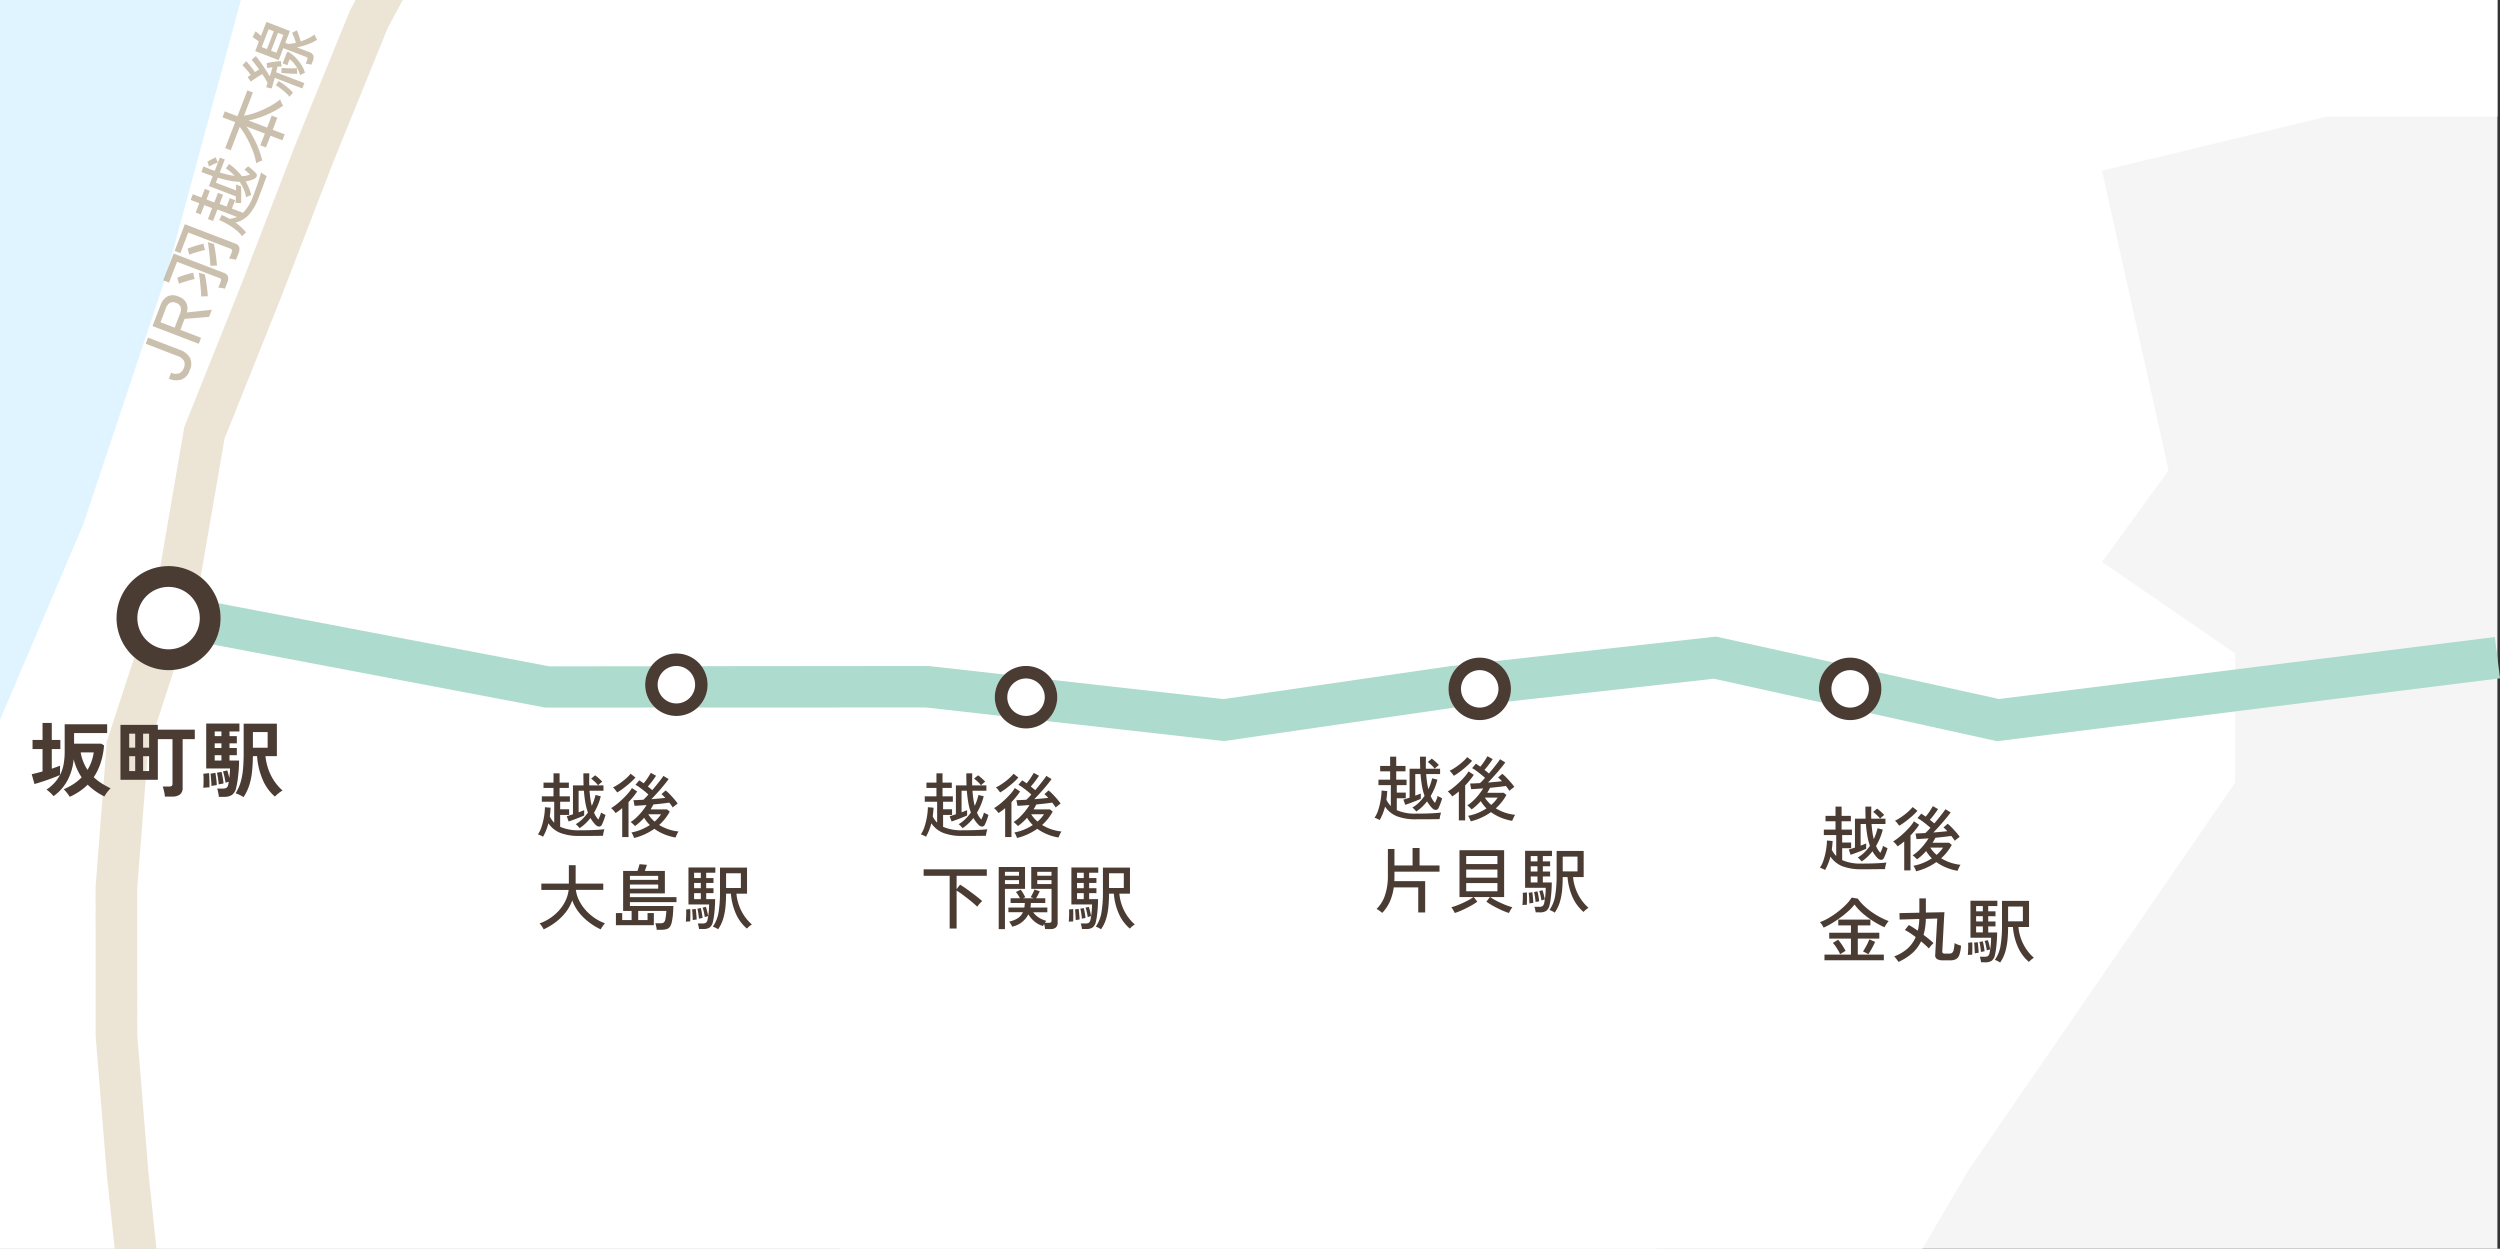 <svg xmlns="http://www.w3.org/2000/svg" xmlns:xlink="http://www.w3.org/1999/xlink" width="600.62" height="300" viewBox="0 0 600.62 300">
  <rect x="0" y="0" width="600.62" height="300" fill="#333333" stroke="none"/>
  <defs>
    <clipPath id="clip-path">
      <rect id="長方形_183" data-name="長方形 183" width="600" height="300" transform="translate(423 2064)" fill="#fff" stroke="#707070" stroke-width="1"/>
    </clipPath>
  </defs>
  <g id="グループ_1030" data-name="グループ 1030" transform="translate(-423 -2015)">
    <rect id="長方形_182" data-name="長方形 182" width="398" height="300" transform="translate(423 2015)" fill="#dff4ff"/>
    <path id="パス_31621" data-name="パス 31621" d="M0,0H398V300H0Z" transform="translate(625 2015)" fill="#f5f5f5"/>
    <g id="マスクグループ_59" data-name="マスクグループ 59" transform="translate(0 -49)" clip-path="url(#clip-path)">
      <path id="パス_30765" data-name="パス 30765" d="M11231,2237l69-162,20-60,26-96,62-107,66-88,124,18,113-7,67,77,61,21h80l56,11,68,75-31,32-93,26h-80l-54,13,16,72-16,22,32,22v31l-64,93-61,104,35,32h-481Z" transform="translate(-10857 115)" fill="#fff"/>
      <path id="パス_31724" data-name="パス 31724" d="M11530.386,2323H11487v-10h41.28l37.615-16.576,35.646-32.709,21.77-21.4,18.894-23.013,20.684-24.746,11.787-28,7.312-29.107,1.741-34.9-3.755-35.457-2.654-32.957-.016-35.883,2.7-34.956,11.889-36.428,6.71-39.075,13.783-34.46,12.812-33.163,13.246-32.545,16.081-29.928,14.63-30.018,18.227-30.379,85.135-48.8,4.973,8.676-82.875,47.506-16.679,27.764-14.514,29.814-15.944,29.622-12.984,31.977L11721.7,1857l-13.416,33.54-6.7,38.74-11.691,35.987-2.6,33.38.015,35.094,2.626,32.439,3.765,36.12-1.867,36.641-7.7,30.785-12.607,30.092-21.621,25.866-19.225,23.373-22.25,21.906-36.987,33.944Z" transform="translate(-11231.334 278.833)" fill="#dbcaad" opacity="0.5"/>
    </g>
    <path id="パス_31910" data-name="パス 31910" d="M9.76,1.44Q9.62,1.2,9.35.83T8.79.12a3.9,3.9,0,0,0-.49-.5,15.433,15.433,0,0,0,2.35-1.25,11.593,11.593,0,0,0,1.97-1.61,13.252,13.252,0,0,1-1.13-2.03A13.293,13.293,0,0,1,10.7-7.6,13.411,13.411,0,0,1,9.21-2.51,11.107,11.107,0,0,1,5.86,1.28,5.331,5.331,0,0,0,5.37.73Q5.06.42,4.74.14a3.261,3.261,0,0,0-.58-.42A11,11,0,0,0,6.1-1.94,8.886,8.886,0,0,0,7.42-3.82q-.54.26-1.32.56t-1.65.61q-.87.31-1.7.57t-1.47.44L.62-4q.46-.1,1.15-.27t1.45-.39v-5.38H.82v-2.2h2.4v-4.08H5.44v4.08H7.5v2.2H5.44v4.72q.58-.2,1.09-.39l.89-.33v2.22a9.121,9.121,0,0,0,.87-2.6,17.316,17.316,0,0,0,.25-3.04V-16h10.2v2.12H10.8v2.54h6.48l.72.42a18.138,18.138,0,0,1-.84,4.26,13.964,13.964,0,0,1-1.64,3.38,11.93,11.93,0,0,0,1.92,1.49A23.942,23.942,0,0,0,19.58-.6a4.59,4.59,0,0,0-.55.57q-.31.37-.57.75a5.628,5.628,0,0,0-.38.62A15.1,15.1,0,0,1,15.95.09a15.235,15.235,0,0,1-1.89-1.57A12.951,12.951,0,0,1,12.08.14,17.673,17.673,0,0,1,9.76,1.44Zm4.26-6.48a10.336,10.336,0,0,0,.94-1.95,11.7,11.7,0,0,0,.56-2.25H12.38a10.927,10.927,0,0,0,.65,2.3A11.583,11.583,0,0,0,14.02-5.04Zm18.6,6.42a6.12,6.12,0,0,0-.11-.8q-.09-.46-.2-.91a4.043,4.043,0,0,0-.23-.71h1.56a1.042,1.042,0,0,0,.61-.14.636.636,0,0,0,.19-.54v-10.7H30.92v9.76H21.94v-13.2h8.98v1.16H39.8v2.28H36.88V-.76A1.96,1.96,0,0,1,36.24.87a3.08,3.08,0,0,1-1.94.51ZM24.04-4.76h1.44V-8.32H24.04Zm3.34,0h1.44V-8.32H27.38Zm-3.34-5.62h1.44v-3.36H24.04Zm3.34,0h1.44v-3.36H27.38ZM51.5,1.52a5.623,5.623,0,0,0-.93-.54,8.92,8.92,0,0,0-.97-.4,10.573,10.573,0,0,0,1.18-2.57,15.926,15.926,0,0,0,.59-3.11q.17-1.74.17-4v-7.04h7.98v7.8H56.78a13.331,13.331,0,0,0,1.35,4.69A11.974,11.974,0,0,0,60.88-.08a5.977,5.977,0,0,0-.97.67,9.343,9.343,0,0,0-.87.79,11.2,11.2,0,0,1-2.92-4.04,17.415,17.415,0,0,1-1.36-5.68h-1q-.02,1.94-.2,3.67A16.812,16.812,0,0,1,52.9-1.4,11.311,11.311,0,0,1,51.5,1.52Zm-5.92-.08q-.02-.26-.09-.65T45.34.03a2.508,2.508,0,0,0-.18-.57h1.28a2.11,2.11,0,0,0,.92-.16,1.189,1.189,0,0,0,.48-.84q.06-.24.12-.64-.2.06-.44.12a2.974,2.974,0,0,0-.34.1q-.08-.58-.25-1.37a9.877,9.877,0,0,0-.37-1.33l1.04-.26q.1.32.24.83t.26,1.01q.06-.58.11-1.18t.05-1.12H42.54v-10.8h7.98v1.92H48.14v1.12H49.9v1.72H48.14v1.12H49.9v1.74H48.14v1.28h2.3q0,1.18-.1,2.4t-.25,2.29a16.081,16.081,0,0,1-.35,1.83A2.814,2.814,0,0,1,48.73.98a3.373,3.373,0,0,1-1.89.46Zm8.18-11.8H57.3v-3.76H53.76ZM41.84-.72q.04-.44.06-1.06t.01-1.25a9.166,9.166,0,0,0-.07-1.07l1.38-.16q.04.4.07,1.03t.04,1.27q.01.64-.01,1.12-.32,0-.73.03A7.473,7.473,0,0,0,41.84-.72Zm1.96-.46q0-.36-.04-.94t-.09-1.15q-.05-.57-.09-.87l1.18-.18q.06.38.13.92t.13,1.09a8.8,8.8,0,0,1,.06.93q-.2.02-.62.09Zm1.74-.36q-.02-.4-.09-.93t-.16-1.05a6.8,6.8,0,0,0-.19-.84l1.12-.2q.1.36.2.88t.18,1.03q.08.51.1.87l-.34.07q-.24.05-.48.09A1.834,1.834,0,0,0,45.54-1.54Zm-.96-5.74H46.2V-8.56H44.58Zm0-3.02H46.2v-1.12H44.58Zm0-2.84H46.2v-1.12H44.58Z" transform="translate(430 2205)" fill="#4a3b33"/>
    <path id="パス_31909" data-name="パス 31909" d="M1.462,1.02A4.036,4.036,0,0,0,.884.714,4.9,4.9,0,0,0,.238.459a7.079,7.079,0,0,0,.876-1.845A16.437,16.437,0,0,0,1.692-3.74a15.254,15.254,0,0,0,.229-2.329l1.36.119a20.74,20.74,0,0,1-.2,2.091A5.761,5.761,0,0,0,4.148-2.346V-7.378H1.173V-8.687H3.978v-2.006h-2.4v-1.292h2.4v-2.227H5.44v2.227H7.667v1.292H5.44v2.006H7.922v1.309H5.576v1.8H7.735v1.36H5.576V-1.36a10.809,10.809,0,0,0,4.658.833q2.04,0,3.51-.068t2.473-.187a3.775,3.775,0,0,0-.136.434Q16-.034,15.938.289T15.861.8q-.425,0-1.1.009L13.294.825q-.782.009-1.581.009H10.234A12.427,12.427,0,0,1,5.627.111,6.234,6.234,0,0,1,2.754-2.21,12.5,12.5,0,0,1,1.462,1.02Zm8.789-2.057A1.742,1.742,0,0,0,10-1.343q-.179-.187-.365-.374a1.949,1.949,0,0,0-.323-.272,7.683,7.683,0,0,0,1.606-1.224,11.457,11.457,0,0,0,1.334-1.581,13.37,13.37,0,0,1-.595-2.227,28.99,28.99,0,0,1-.374-3.009H10.013v5.185q.391-.136.731-.272l.6-.238V-4.08q-.459.2-1.114.467t-1.335.519q-.68.255-1.275.459L7.157-3.893q.238-.068.637-.2t.858-.28v-6.936H11.2q-.017-.663-.034-1.394t0-1.513H12.58q-.017.782-.025,1.513t.009,1.394H15.98v1.275H12.631q.085,1.071.212,1.981a13.379,13.379,0,0,0,.332,1.658,13.514,13.514,0,0,0,.9-2.618l1.258.323a13.665,13.665,0,0,1-.646,1.981,15.181,15.181,0,0,1-.969,1.946,5.719,5.719,0,0,0,1.037,1.666q.187-.391.374-.85a4.26,4.26,0,0,0,.255-.833,5.978,5.978,0,0,0,.553.3l.536.264q-.153.561-.374,1.164t-.459,1.1a.788.788,0,0,1-.68.535,1.242,1.242,0,0,1-.867-.416,6.967,6.967,0,0,1-.646-.748,9.552,9.552,0,0,1-.595-.9,11.136,11.136,0,0,1-1.2,1.334A10.169,10.169,0,0,1,10.251-1.037Zm4.437-10.3a7.217,7.217,0,0,0-.765-.825,10.452,10.452,0,0,0-.9-.773l.952-.8a8.737,8.737,0,0,1,.875.714q.485.442.842.816a2.822,2.822,0,0,0-.289.221q-.2.17-.408.357T14.688-11.339ZM23.341,1.326a5.564,5.564,0,0,0-.272-.671A3.945,3.945,0,0,0,22.695,0a11.537,11.537,0,0,0,2.338-.688,12.9,12.9,0,0,0,2.1-1.1,7.75,7.75,0,0,1-1.377-1.751,14.346,14.346,0,0,1-1.088,1.1,11.162,11.162,0,0,1-1.122.9,4.473,4.473,0,0,0-.493-.518,5.937,5.937,0,0,0-.544-.451,8.769,8.769,0,0,0,1.42-1.114,14.631,14.631,0,0,0,1.326-1.445,14.879,14.879,0,0,0,1.079-1.522q-.935.068-1.708.119t-1.181.068l-.255-1.36q.442,0,1.063-.034t1.318-.068a14.967,14.967,0,0,0,1.207-1.258q-.425-.391-.986-.841t-1.122-.859a7.321,7.321,0,0,0-1-.629l.9-1.071q.238.136.51.323t.561.391q.306-.357.629-.807t.612-.91q.289-.459.476-.8l1.258.7q-.374.578-.926,1.309t-1.046,1.275q.289.221.569.451t.5.417q.527-.612,1.037-1.25t.944-1.2q.433-.561.688-.969l1.258.765q-.323.459-.808,1.063t-1.054,1.266q-.57.663-1.165,1.309T27.489-7.99q.918-.085,1.794-.161t1.556-.161q-.238-.272-.476-.5t-.442-.4l1-.884a9.552,9.552,0,0,1,1.012.935Q32.487-8.585,33-7.99a11.306,11.306,0,0,1,.816,1.054,3.882,3.882,0,0,0-.366.255q-.247.187-.476.374A2.725,2.725,0,0,0,32.64-6q-.17-.255-.382-.552t-.467-.621q-.646.1-1.674.221t-2.133.221q-.153.289-.323.595t-.357.6h3.961l.646.527A12.177,12.177,0,0,1,29.359-1.8a11.272,11.272,0,0,0,2.176,1.02,10.984,10.984,0,0,0,2.482.544,4.521,4.521,0,0,0-.4.714q-.2.425-.314.731A12.357,12.357,0,0,1,30.625.451,11.515,11.515,0,0,1,28.2-.884,14.27,14.27,0,0,1,23.341,1.326Zm-2.856-.221V-5.848a15.24,15.24,0,0,1-1.6,1.19,2.284,2.284,0,0,0-.272-.383q-.2-.246-.425-.476a2.443,2.443,0,0,0-.374-.331A11.02,11.02,0,0,0,19.1-6.741Q19.822-7.31,20.545-8t1.326-1.386a8.357,8.357,0,0,0,.943-1.292l1.258.833a15.688,15.688,0,0,1-.952,1.292Q22.593-7.905,22-7.293v8.4ZM19.278-9.622q-.221-.306-.484-.646a2.874,2.874,0,0,0-.536-.544,12.335,12.335,0,0,0,1.539-.91A15.769,15.769,0,0,0,21.318-12.9a10.724,10.724,0,0,0,1.19-1.207l1.156.9A13.706,13.706,0,0,1,22.347-11.9q-.791.7-1.607,1.309A12.9,12.9,0,0,1,19.278-9.622Zm8.993,7a8.459,8.459,0,0,0,1.547-1.751H26.741A7.548,7.548,0,0,0,28.271-2.618ZM1.615,23.275a4.5,4.5,0,0,0-.264-.476q-.178-.289-.382-.561a2.676,2.676,0,0,0-.34-.391,11.1,11.1,0,0,0,2.627-1.326,11.148,11.148,0,0,0,2.142-1.9,9.785,9.785,0,0,0,1.5-2.3,8.323,8.323,0,0,0,.722-2.524H1.054V12.276H7.667V7.856H9.3v4.42h6.63v1.513H9.35a7.811,7.811,0,0,0,.748,2.482,10.388,10.388,0,0,0,1.53,2.3,11.88,11.88,0,0,0,2.134,1.913,10.794,10.794,0,0,0,2.575,1.334q-.136.153-.348.434t-.4.561a3.507,3.507,0,0,0-.272.467,15.767,15.767,0,0,1-2.83-1.726,13.283,13.283,0,0,1-2.4-2.354,10.207,10.207,0,0,1-1.607-2.89,9.979,9.979,0,0,1-1.615,2.924,13.147,13.147,0,0,1-2.414,2.346A15.559,15.559,0,0,1,1.615,23.275Zm27.166.1q-.034-.323-.136-.816a3.569,3.569,0,0,0-.221-.748H29.6a1.442,1.442,0,0,0,.9-.2,1.556,1.556,0,0,0,.357-.808q.085-.425.153-1.028t.085-.927H24.327v2.193h2.244V19.365h1.513v2.907H18.972V19.365h1.513v1.683h2.261V18.855h-2.04V9.233h3.451q.136-.391.28-.858t.213-.756l1.768.153q-.1.323-.238.731t-.255.731h4.811v5.406h-8.4v.9H33.524v1.19H22.338v.935H32.776q-.017.833-.093,1.853a13.9,13.9,0,0,1-.264,1.887,3.27,3.27,0,0,1-.45,1.215,1.5,1.5,0,0,1-.808.595,4.424,4.424,0,0,1-1.309.162ZM22.338,13.5h6.783v-.986H22.338Zm0-2.108h6.783v-.969H22.338ZM43.52,23.258a3.737,3.737,0,0,0-.62-.365,6.6,6.6,0,0,0-.638-.281,8.255,8.255,0,0,0,1.385-3.528,29.689,29.689,0,0,0,.332-4.7V8.434h6.494v6.273h-2.55a11.526,11.526,0,0,0,1.224,4.2,10.765,10.765,0,0,0,2.5,3.2,2.2,2.2,0,0,0-.4.255q-.247.187-.467.391a4.735,4.735,0,0,0-.34.34,9.981,9.981,0,0,1-2.618-3.519A14.593,14.593,0,0,1,46.6,14.707H45.441q0,1.615-.145,3.137a14.914,14.914,0,0,1-.552,2.882A8.875,8.875,0,0,1,43.52,23.258Zm-4.573-.068q-.034-.272-.127-.689a4.825,4.825,0,0,0-.179-.637h1.105a1.576,1.576,0,0,0,.858-.179,1.308,1.308,0,0,0,.4-.824q.085-.374.17-.969t.136-1.284q.051-.688.051-1.317H36.4V8.4h6.46V9.675H40.664V10.95h1.751v1.173H40.664v1.258h1.751v1.19H40.664v1.445h2.142q0,.986-.068,1.981t-.178,1.861a13.809,13.809,0,0,1-.264,1.5,2.38,2.38,0,0,1-.791,1.462,2.671,2.671,0,0,1-1.539.374Zm6.494-9.843h3.553V9.794H45.441Zm-9.673,8.092q.034-.357.059-.918t.034-1.122a8.218,8.218,0,0,0-.026-.9l.986-.1q.034.34.034.91t-.008,1.139q-.008.57-.026.944a4,4,0,0,0-.527,0A4.342,4.342,0,0,0,35.768,21.439Zm1.666-.391q0-.323-.026-.825t-.06-.986a7,7,0,0,0-.085-.757l.884-.119q.051.323.093.808t.085.96q.042.476.042.782-.119.017-.459.059A4.636,4.636,0,0,0,37.434,21.048Zm.323-5.032h1.615V14.571H37.757Zm1.156,4.692q-.017-.34-.076-.791t-.136-.892a5.783,5.783,0,0,0-.161-.714l.833-.153q.085.306.17.757t.153.892q.068.442.085.731-.068.017-.255.051l-.366.068Q38.981,20.691,38.913,20.708ZM37.757,10.95h1.615V9.675H37.757Zm0,2.431h1.615V12.123H37.757Zm2.567,6.936q-.068-.493-.213-1.156a7.711,7.711,0,0,0-.314-1.1l.782-.187a6.036,6.036,0,0,1,.212.672q.11.416.2.833t.145.705q-.051.017-.229.068l-.348.1Q40.392,20.3,40.324,20.317Z" transform="translate(552 2215)" fill="#4a3b33"/>
    <path id="パス_31908" data-name="パス 31908" d="M1.462,1.02A4.036,4.036,0,0,0,.884.714,4.9,4.9,0,0,0,.238.459a7.079,7.079,0,0,0,.876-1.845A16.437,16.437,0,0,0,1.692-3.74a15.254,15.254,0,0,0,.229-2.329l1.36.119a20.74,20.74,0,0,1-.2,2.091A5.761,5.761,0,0,0,4.148-2.346V-7.378H1.173V-8.687H3.978v-2.006h-2.4v-1.292h2.4v-2.227H5.44v2.227H7.667v1.292H5.44v2.006H7.922v1.309H5.576v1.8H7.735v1.36H5.576V-1.36a10.809,10.809,0,0,0,4.658.833q2.04,0,3.51-.068t2.473-.187a3.775,3.775,0,0,0-.136.434Q16-.034,15.938.289T15.861.8q-.425,0-1.1.009L13.294.825q-.782.009-1.581.009H10.234A12.427,12.427,0,0,1,5.627.111,6.234,6.234,0,0,1,2.754-2.21,12.5,12.5,0,0,1,1.462,1.02Zm8.789-2.057A1.742,1.742,0,0,0,10-1.343q-.179-.187-.365-.374a1.949,1.949,0,0,0-.323-.272,7.683,7.683,0,0,0,1.606-1.224,11.457,11.457,0,0,0,1.334-1.581,13.37,13.37,0,0,1-.595-2.227,28.99,28.99,0,0,1-.374-3.009H10.013v5.185q.391-.136.731-.272l.6-.238V-4.08q-.459.2-1.114.467t-1.335.519q-.68.255-1.275.459L7.157-3.893q.238-.068.637-.2t.858-.28v-6.936H11.2q-.017-.663-.034-1.394t0-1.513H12.58q-.017.782-.025,1.513t.009,1.394H15.98v1.275H12.631q.085,1.071.212,1.981a13.379,13.379,0,0,0,.332,1.658,13.514,13.514,0,0,0,.9-2.618l1.258.323a13.665,13.665,0,0,1-.646,1.981,15.181,15.181,0,0,1-.969,1.946,5.719,5.719,0,0,0,1.037,1.666q.187-.391.374-.85a4.26,4.26,0,0,0,.255-.833,5.978,5.978,0,0,0,.553.3l.536.264q-.153.561-.374,1.164t-.459,1.1a.788.788,0,0,1-.68.535,1.242,1.242,0,0,1-.867-.416,6.967,6.967,0,0,1-.646-.748,9.552,9.552,0,0,1-.595-.9,11.136,11.136,0,0,1-1.2,1.334A10.169,10.169,0,0,1,10.251-1.037Zm4.437-10.3a7.217,7.217,0,0,0-.765-.825,10.452,10.452,0,0,0-.9-.773l.952-.8a8.737,8.737,0,0,1,.875.714q.485.442.842.816a2.822,2.822,0,0,0-.289.221q-.2.17-.408.357T14.688-11.339ZM23.341,1.326a5.564,5.564,0,0,0-.272-.671A3.945,3.945,0,0,0,22.695,0a11.537,11.537,0,0,0,2.338-.688,12.9,12.9,0,0,0,2.1-1.1,7.75,7.75,0,0,1-1.377-1.751,14.346,14.346,0,0,1-1.088,1.1,11.162,11.162,0,0,1-1.122.9,4.473,4.473,0,0,0-.493-.518,5.937,5.937,0,0,0-.544-.451,8.769,8.769,0,0,0,1.42-1.114,14.631,14.631,0,0,0,1.326-1.445,14.879,14.879,0,0,0,1.079-1.522q-.935.068-1.708.119t-1.181.068l-.255-1.36q.442,0,1.063-.034t1.318-.068a14.967,14.967,0,0,0,1.207-1.258q-.425-.391-.986-.841t-1.122-.859a7.321,7.321,0,0,0-1-.629l.9-1.071q.238.136.51.323t.561.391q.306-.357.629-.807t.612-.91q.289-.459.476-.8l1.258.7q-.374.578-.926,1.309t-1.046,1.275q.289.221.569.451t.5.417q.527-.612,1.037-1.25t.944-1.2q.433-.561.688-.969l1.258.765q-.323.459-.808,1.063t-1.054,1.266q-.57.663-1.165,1.309T27.489-7.99q.918-.085,1.794-.161t1.556-.161q-.238-.272-.476-.5t-.442-.4l1-.884a9.552,9.552,0,0,1,1.012.935Q32.487-8.585,33-7.99a11.306,11.306,0,0,1,.816,1.054,3.882,3.882,0,0,0-.366.255q-.247.187-.476.374A2.725,2.725,0,0,0,32.64-6q-.17-.255-.382-.552t-.467-.621q-.646.1-1.674.221t-2.133.221q-.153.289-.323.595t-.357.6h3.961l.646.527A12.177,12.177,0,0,1,29.359-1.8a11.272,11.272,0,0,0,2.176,1.02,10.984,10.984,0,0,0,2.482.544,4.521,4.521,0,0,0-.4.714q-.2.425-.314.731A12.357,12.357,0,0,1,30.625.451,11.515,11.515,0,0,1,28.2-.884,14.27,14.27,0,0,1,23.341,1.326Zm-2.856-.221V-5.848a15.24,15.24,0,0,1-1.6,1.19,2.284,2.284,0,0,0-.272-.383q-.2-.246-.425-.476a2.443,2.443,0,0,0-.374-.331A11.02,11.02,0,0,0,19.1-6.741Q19.822-7.31,20.545-8t1.326-1.386a8.357,8.357,0,0,0,.943-1.292l1.258.833a15.688,15.688,0,0,1-.952,1.292Q22.593-7.905,22-7.293v8.4ZM19.278-9.622q-.221-.306-.484-.646a2.874,2.874,0,0,0-.536-.544,12.335,12.335,0,0,0,1.539-.91A15.769,15.769,0,0,0,21.318-12.9a10.724,10.724,0,0,0,1.19-1.207l1.156.9A13.706,13.706,0,0,1,22.347-11.9q-.791.7-1.607,1.309A12.9,12.9,0,0,1,19.278-9.622Zm8.993,7a8.459,8.459,0,0,0,1.547-1.751H26.741A7.548,7.548,0,0,0,28.271-2.618ZM7.157,23.071V10.406H.9V8.859H16.082v1.547H8.823v3.213l.833-1.088q.561.34,1.275.842T12.4,14.435q.756.561,1.436,1.1t1.139.944a4.057,4.057,0,0,0-.408.391q-.238.255-.459.518a2.912,2.912,0,0,0-.323.451q-.374-.374-.994-.9t-1.335-1.088q-.714-.561-1.4-1.062t-1.233-.825v9.112Zm22.916.136a4.674,4.674,0,0,0-.085-.6A6.023,6.023,0,0,0,29.835,22q-.085.136-.162.264a1.565,1.565,0,0,0-.111.212,5.75,5.75,0,0,1-2.108-1.156,6.964,6.964,0,0,1-1.394-1.649,5.657,5.657,0,0,1-3.876,2.958q-.068-.153-.2-.391t-.281-.468a2.038,2.038,0,0,0-.264-.348,6.29,6.29,0,0,0,2.125-.85,3.34,3.34,0,0,0,1.19-1.411H21.267V18.039h3.825a5.126,5.126,0,0,0,.076-.527q.026-.272.042-.561H21.794V15.812h2.261q-.187-.34-.459-.782a5.345,5.345,0,0,0-.527-.731l1.156-.561a9.071,9.071,0,0,1,.587.892q.314.536.518.926l-.578.255H27.37l-.748-.272q.238-.408.51-.935a6.018,6.018,0,0,0,.391-.9l1.275.425q-.153.357-.4.824t-.484.859h2.21v1.139H26.673q-.017.272-.042.544t-.076.544h4.063v1.122h-3.4a4.927,4.927,0,0,0,1.267,1.224,6.584,6.584,0,0,0,1.9.85,1.988,1.988,0,0,0-.17.2l-.2.272h.969a.808.808,0,0,0,.493-.119.533.533,0,0,0,.153-.442v-7.6H26.758V8.3H33.1V21.643a1.534,1.534,0,0,1-.416,1.173,1.935,1.935,0,0,1-1.352.391Zm-11.135.017V8.3h6.324v5.253H20.434v9.673ZM28.2,12.4H31.62v-.952H28.2Zm-7.769,0h3.383v-.952H20.434ZM28.2,10.389H31.62V9.454H28.2Zm-7.769,0h3.383V9.454H20.434ZM43.52,23.258a3.737,3.737,0,0,0-.62-.365,6.6,6.6,0,0,0-.638-.281,8.255,8.255,0,0,0,1.385-3.528,29.689,29.689,0,0,0,.332-4.7V8.434h6.494v6.273h-2.55a11.526,11.526,0,0,0,1.224,4.2,10.765,10.765,0,0,0,2.5,3.2,2.2,2.2,0,0,0-.4.255q-.247.187-.467.391a4.735,4.735,0,0,0-.34.34,9.981,9.981,0,0,1-2.618-3.519A14.593,14.593,0,0,1,46.6,14.707H45.441q0,1.615-.145,3.137a14.914,14.914,0,0,1-.552,2.882A8.875,8.875,0,0,1,43.52,23.258Zm-4.573-.068q-.034-.272-.127-.689a4.825,4.825,0,0,0-.179-.637h1.105a1.576,1.576,0,0,0,.858-.179,1.308,1.308,0,0,0,.4-.824q.085-.374.17-.969t.136-1.284q.051-.688.051-1.317H36.4V8.4h6.46V9.675H40.664V10.95h1.751v1.173H40.664v1.258h1.751v1.19H40.664v1.445h2.142q0,.986-.068,1.981t-.178,1.861a13.809,13.809,0,0,1-.264,1.5,2.38,2.38,0,0,1-.791,1.462,2.671,2.671,0,0,1-1.539.374Zm6.494-9.843h3.553V9.794H45.441Zm-9.673,8.092q.034-.357.059-.918t.034-1.122a8.218,8.218,0,0,0-.026-.9l.986-.1q.034.34.034.91t-.008,1.139q-.008.57-.026.944a4,4,0,0,0-.527,0A4.342,4.342,0,0,0,35.768,21.439Zm1.666-.391q0-.323-.026-.825t-.06-.986a7,7,0,0,0-.085-.757l.884-.119q.051.323.093.808t.085.96q.042.476.042.782-.119.017-.459.059A4.636,4.636,0,0,0,37.434,21.048Zm.323-5.032h1.615V14.571H37.757Zm1.156,4.692q-.017-.34-.076-.791t-.136-.892a5.783,5.783,0,0,0-.161-.714l.833-.153q.085.306.17.757t.153.892q.068.442.085.731-.068.017-.255.051l-.366.068Q38.981,20.691,38.913,20.708ZM37.757,10.95h1.615V9.675H37.757Zm0,2.431h1.615V12.123H37.757Zm2.567,6.936q-.068-.493-.213-1.156a7.711,7.711,0,0,0-.314-1.1l.782-.187a6.036,6.036,0,0,1,.212.672q.11.416.2.833t.145.705q-.051.017-.229.068l-.348.1Q40.392,20.3,40.324,20.317Z" transform="translate(644 2215)" fill="#4a3b33"/>
    <path id="パス_31907" data-name="パス 31907" d="M1.462,1.02A4.036,4.036,0,0,0,.884.714,4.9,4.9,0,0,0,.238.459a7.079,7.079,0,0,0,.876-1.845A16.437,16.437,0,0,0,1.692-3.74a15.254,15.254,0,0,0,.229-2.329l1.36.119a20.74,20.74,0,0,1-.2,2.091A5.761,5.761,0,0,0,4.148-2.346V-7.378H1.173V-8.687H3.978v-2.006h-2.4v-1.292h2.4v-2.227H5.44v2.227H7.667v1.292H5.44v2.006H7.922v1.309H5.576v1.8H7.735v1.36H5.576V-1.36a10.809,10.809,0,0,0,4.658.833q2.04,0,3.51-.068t2.473-.187a3.775,3.775,0,0,0-.136.434Q16-.034,15.938.289T15.861.8q-.425,0-1.1.009L13.294.825q-.782.009-1.581.009H10.234A12.427,12.427,0,0,1,5.627.111,6.234,6.234,0,0,1,2.754-2.21,12.5,12.5,0,0,1,1.462,1.02Zm8.789-2.057A1.742,1.742,0,0,0,10-1.343q-.179-.187-.365-.374a1.949,1.949,0,0,0-.323-.272,7.683,7.683,0,0,0,1.606-1.224,11.457,11.457,0,0,0,1.334-1.581,13.37,13.37,0,0,1-.595-2.227,28.99,28.99,0,0,1-.374-3.009H10.013v5.185q.391-.136.731-.272l.6-.238V-4.08q-.459.2-1.114.467t-1.335.519q-.68.255-1.275.459L7.157-3.893q.238-.068.637-.2t.858-.28v-6.936H11.2q-.017-.663-.034-1.394t0-1.513H12.58q-.017.782-.025,1.513t.009,1.394H15.98v1.275H12.631q.085,1.071.212,1.981a13.379,13.379,0,0,0,.332,1.658,13.514,13.514,0,0,0,.9-2.618l1.258.323a13.665,13.665,0,0,1-.646,1.981,15.181,15.181,0,0,1-.969,1.946,5.719,5.719,0,0,0,1.037,1.666q.187-.391.374-.85a4.26,4.26,0,0,0,.255-.833,5.978,5.978,0,0,0,.553.3l.536.264q-.153.561-.374,1.164t-.459,1.1a.788.788,0,0,1-.68.535,1.242,1.242,0,0,1-.867-.416,6.967,6.967,0,0,1-.646-.748,9.552,9.552,0,0,1-.595-.9,11.136,11.136,0,0,1-1.2,1.334A10.169,10.169,0,0,1,10.251-1.037Zm4.437-10.3a7.217,7.217,0,0,0-.765-.825,10.452,10.452,0,0,0-.9-.773l.952-.8a8.737,8.737,0,0,1,.875.714q.485.442.842.816a2.822,2.822,0,0,0-.289.221q-.2.17-.408.357T14.688-11.339ZM23.341,1.326a5.564,5.564,0,0,0-.272-.671A3.945,3.945,0,0,0,22.695,0a11.537,11.537,0,0,0,2.338-.688,12.9,12.9,0,0,0,2.1-1.1,7.75,7.75,0,0,1-1.377-1.751,14.346,14.346,0,0,1-1.088,1.1,11.162,11.162,0,0,1-1.122.9,4.473,4.473,0,0,0-.493-.518,5.937,5.937,0,0,0-.544-.451,8.769,8.769,0,0,0,1.42-1.114,14.631,14.631,0,0,0,1.326-1.445,14.879,14.879,0,0,0,1.079-1.522q-.935.068-1.708.119t-1.181.068l-.255-1.36q.442,0,1.063-.034t1.318-.068a14.967,14.967,0,0,0,1.207-1.258q-.425-.391-.986-.841t-1.122-.859a7.321,7.321,0,0,0-1-.629l.9-1.071q.238.136.51.323t.561.391q.306-.357.629-.807t.612-.91q.289-.459.476-.8l1.258.7q-.374.578-.926,1.309t-1.046,1.275q.289.221.569.451t.5.417q.527-.612,1.037-1.25t.944-1.2q.433-.561.688-.969l1.258.765q-.323.459-.808,1.063t-1.054,1.266q-.57.663-1.165,1.309T27.489-7.99q.918-.085,1.794-.161t1.556-.161q-.238-.272-.476-.5t-.442-.4l1-.884a9.552,9.552,0,0,1,1.012.935Q32.487-8.585,33-7.99a11.306,11.306,0,0,1,.816,1.054,3.882,3.882,0,0,0-.366.255q-.247.187-.476.374A2.725,2.725,0,0,0,32.64-6q-.17-.255-.382-.552t-.467-.621q-.646.1-1.674.221t-2.133.221q-.153.289-.323.595t-.357.6h3.961l.646.527A12.177,12.177,0,0,1,29.359-1.8a11.272,11.272,0,0,0,2.176,1.02,10.984,10.984,0,0,0,2.482.544,4.521,4.521,0,0,0-.4.714q-.2.425-.314.731A12.357,12.357,0,0,1,30.625.451,11.515,11.515,0,0,1,28.2-.884,14.27,14.27,0,0,1,23.341,1.326Zm-2.856-.221V-5.848a15.24,15.24,0,0,1-1.6,1.19,2.284,2.284,0,0,0-.272-.383q-.2-.246-.425-.476a2.443,2.443,0,0,0-.374-.331A11.02,11.02,0,0,0,19.1-6.741Q19.822-7.31,20.545-8t1.326-1.386a8.357,8.357,0,0,0,.943-1.292l1.258.833a15.688,15.688,0,0,1-.952,1.292Q22.593-7.905,22-7.293v8.4ZM19.278-9.622q-.221-.306-.484-.646a2.874,2.874,0,0,0-.536-.544,12.335,12.335,0,0,0,1.539-.91A15.769,15.769,0,0,0,21.318-12.9a10.724,10.724,0,0,0,1.19-1.207l1.156.9A13.706,13.706,0,0,1,22.347-11.9q-.791.7-1.607,1.309A12.9,12.9,0,0,1,19.278-9.622Zm8.993,7a8.459,8.459,0,0,0,1.547-1.751H26.741A7.548,7.548,0,0,0,28.271-2.618ZM2.074,23.326A3.478,3.478,0,0,0,1.683,23q-.255-.187-.518-.365a3.2,3.2,0,0,0-.451-.264,8.033,8.033,0,0,0,2.023-3.281,14.221,14.221,0,0,0,.7-4.641V7.975H5.015v3.944H9.367V7.737H11.05v4.182h4.794v1.5H5.015v1.037q0,.323-.009.629t-.025.6h7.412v7.531H10.727V17.189H4.845a12.216,12.216,0,0,1-.969,3.477A9.748,9.748,0,0,1,2.074,23.326Zm17.425.017q-.068-.153-.212-.425t-.306-.535a2.267,2.267,0,0,0-.315-.417,12.128,12.128,0,0,0,1.368-.442q.757-.289,1.513-.638t1.394-.705a9.532,9.532,0,0,0,1.045-.663H20.638V8.264H31.365V19.518H28.033a9.532,9.532,0,0,0,1.045.663q.637.357,1.394.705t1.513.638a12.128,12.128,0,0,0,1.368.442,3.478,3.478,0,0,0-.306.417q-.17.264-.314.535t-.213.425a16.55,16.55,0,0,1-1.819-.705q-1-.45-1.955-.978A15.6,15.6,0,0,1,27.1,20.623l.85-1.1H24.072l.85,1.1a13.859,13.859,0,0,1-1.641,1.037q-.96.527-1.955.978A15.413,15.413,0,0,1,19.5,23.343Zm2.754-5.219h7.5V16.152h-7.5Zm0-3.264h7.5V12.9h-7.5Zm0-3.264h7.5V9.658h-7.5ZM43.52,23.258a3.737,3.737,0,0,0-.62-.365,6.6,6.6,0,0,0-.638-.281,8.255,8.255,0,0,0,1.385-3.528,29.689,29.689,0,0,0,.332-4.7V8.434h6.494v6.273h-2.55a11.526,11.526,0,0,0,1.224,4.2,10.765,10.765,0,0,0,2.5,3.2,2.2,2.2,0,0,0-.4.255q-.247.187-.467.391a4.735,4.735,0,0,0-.34.34,9.981,9.981,0,0,1-2.618-3.519A14.593,14.593,0,0,1,46.6,14.707H45.441q0,1.615-.145,3.137a14.914,14.914,0,0,1-.552,2.882A8.875,8.875,0,0,1,43.52,23.258Zm-4.573-.068q-.034-.272-.127-.689a4.825,4.825,0,0,0-.179-.637h1.105a1.576,1.576,0,0,0,.858-.179,1.308,1.308,0,0,0,.4-.824q.085-.374.17-.969t.136-1.284q.051-.688.051-1.317H36.4V8.4h6.46V9.675H40.664V10.95h1.751v1.173H40.664v1.258h1.751v1.19H40.664v1.445h2.142q0,.986-.068,1.981t-.178,1.861a13.809,13.809,0,0,1-.264,1.5,2.38,2.38,0,0,1-.791,1.462,2.671,2.671,0,0,1-1.539.374Zm6.494-9.843h3.553V9.794H45.441Zm-9.673,8.092q.034-.357.059-.918t.034-1.122a8.218,8.218,0,0,0-.026-.9l.986-.1q.034.34.034.91t-.008,1.139q-.008.57-.026.944a4,4,0,0,0-.527,0A4.342,4.342,0,0,0,35.768,21.439Zm1.666-.391q0-.323-.026-.825t-.06-.986a7,7,0,0,0-.085-.757l.884-.119q.051.323.093.808t.085.96q.042.476.042.782-.119.017-.459.059A4.636,4.636,0,0,0,37.434,21.048Zm.323-5.032h1.615V14.571H37.757Zm1.156,4.692q-.017-.34-.076-.791t-.136-.892a5.783,5.783,0,0,0-.161-.714l.833-.153q.085.306.17.757t.153.892q.068.442.085.731-.068.017-.255.051l-.366.068Q38.981,20.691,38.913,20.708ZM37.757,10.95h1.615V9.675H37.757Zm0,2.431h1.615V12.123H37.757Zm2.567,6.936q-.068-.493-.213-1.156a7.711,7.711,0,0,0-.314-1.1l.782-.187a6.036,6.036,0,0,1,.212.672q.11.416.2.833t.145.705q-.051.017-.229.068l-.348.1Q40.392,20.3,40.324,20.317Z" transform="translate(753 2211)" fill="#4a3b33"/>
    <path id="パス_31906" data-name="パス 31906" d="M1.462,1.02A4.036,4.036,0,0,0,.884.714,4.9,4.9,0,0,0,.238.459a7.079,7.079,0,0,0,.876-1.845A16.437,16.437,0,0,0,1.692-3.74a15.254,15.254,0,0,0,.229-2.329l1.36.119a20.74,20.74,0,0,1-.2,2.091A5.761,5.761,0,0,0,4.148-2.346V-7.378H1.173V-8.687H3.978v-2.006h-2.4v-1.292h2.4v-2.227H5.44v2.227H7.667v1.292H5.44v2.006H7.922v1.309H5.576v1.8H7.735v1.36H5.576V-1.36a10.809,10.809,0,0,0,4.658.833q2.04,0,3.51-.068t2.473-.187a3.775,3.775,0,0,0-.136.434Q16-.034,15.938.289T15.861.8q-.425,0-1.1.009L13.294.825q-.782.009-1.581.009H10.234A12.427,12.427,0,0,1,5.627.111,6.234,6.234,0,0,1,2.754-2.21,12.5,12.5,0,0,1,1.462,1.02Zm8.789-2.057A1.742,1.742,0,0,0,10-1.343q-.179-.187-.365-.374a1.949,1.949,0,0,0-.323-.272,7.683,7.683,0,0,0,1.606-1.224,11.457,11.457,0,0,0,1.334-1.581,13.37,13.37,0,0,1-.595-2.227,28.99,28.99,0,0,1-.374-3.009H10.013v5.185q.391-.136.731-.272l.6-.238V-4.08q-.459.2-1.114.467t-1.335.519q-.68.255-1.275.459L7.157-3.893q.238-.068.637-.2t.858-.28v-6.936H11.2q-.017-.663-.034-1.394t0-1.513H12.58q-.017.782-.025,1.513t.009,1.394H15.98v1.275H12.631q.085,1.071.212,1.981a13.379,13.379,0,0,0,.332,1.658,13.514,13.514,0,0,0,.9-2.618l1.258.323a13.665,13.665,0,0,1-.646,1.981,15.181,15.181,0,0,1-.969,1.946,5.719,5.719,0,0,0,1.037,1.666q.187-.391.374-.85a4.26,4.26,0,0,0,.255-.833,5.978,5.978,0,0,0,.553.3l.536.264q-.153.561-.374,1.164t-.459,1.1a.788.788,0,0,1-.68.535,1.242,1.242,0,0,1-.867-.416,6.967,6.967,0,0,1-.646-.748,9.552,9.552,0,0,1-.595-.9,11.136,11.136,0,0,1-1.2,1.334A10.169,10.169,0,0,1,10.251-1.037Zm4.437-10.3a7.217,7.217,0,0,0-.765-.825,10.452,10.452,0,0,0-.9-.773l.952-.8a8.737,8.737,0,0,1,.875.714q.485.442.842.816a2.822,2.822,0,0,0-.289.221q-.2.17-.408.357T14.688-11.339ZM23.341,1.326a5.564,5.564,0,0,0-.272-.671A3.945,3.945,0,0,0,22.695,0a11.537,11.537,0,0,0,2.338-.688,12.9,12.9,0,0,0,2.1-1.1,7.75,7.75,0,0,1-1.377-1.751,14.346,14.346,0,0,1-1.088,1.1,11.162,11.162,0,0,1-1.122.9,4.473,4.473,0,0,0-.493-.518,5.937,5.937,0,0,0-.544-.451,8.769,8.769,0,0,0,1.42-1.114,14.631,14.631,0,0,0,1.326-1.445,14.879,14.879,0,0,0,1.079-1.522q-.935.068-1.708.119t-1.181.068l-.255-1.36q.442,0,1.063-.034t1.318-.068a14.967,14.967,0,0,0,1.207-1.258q-.425-.391-.986-.841t-1.122-.859a7.321,7.321,0,0,0-1-.629l.9-1.071q.238.136.51.323t.561.391q.306-.357.629-.807t.612-.91q.289-.459.476-.8l1.258.7q-.374.578-.926,1.309t-1.046,1.275q.289.221.569.451t.5.417q.527-.612,1.037-1.25t.944-1.2q.433-.561.688-.969l1.258.765q-.323.459-.808,1.063t-1.054,1.266q-.57.663-1.165,1.309T27.489-7.99q.918-.085,1.794-.161t1.556-.161q-.238-.272-.476-.5t-.442-.4l1-.884a9.552,9.552,0,0,1,1.012.935Q32.487-8.585,33-7.99a11.306,11.306,0,0,1,.816,1.054,3.882,3.882,0,0,0-.366.255q-.247.187-.476.374A2.725,2.725,0,0,0,32.64-6q-.17-.255-.382-.552t-.467-.621q-.646.1-1.674.221t-2.133.221q-.153.289-.323.595t-.357.6h3.961l.646.527A12.177,12.177,0,0,1,29.359-1.8a11.272,11.272,0,0,0,2.176,1.02,10.984,10.984,0,0,0,2.482.544,4.521,4.521,0,0,0-.4.714q-.2.425-.314.731A12.357,12.357,0,0,1,30.625.451,11.515,11.515,0,0,1,28.2-.884,14.27,14.27,0,0,1,23.341,1.326Zm-2.856-.221V-5.848a15.24,15.24,0,0,1-1.6,1.19,2.284,2.284,0,0,0-.272-.383q-.2-.246-.425-.476a2.443,2.443,0,0,0-.374-.331A11.02,11.02,0,0,0,19.1-6.741Q19.822-7.31,20.545-8t1.326-1.386a8.357,8.357,0,0,0,.943-1.292l1.258.833a15.688,15.688,0,0,1-.952,1.292Q22.593-7.905,22-7.293v8.4ZM19.278-9.622q-.221-.306-.484-.646a2.874,2.874,0,0,0-.536-.544,12.335,12.335,0,0,0,1.539-.91A15.769,15.769,0,0,0,21.318-12.9a10.724,10.724,0,0,0,1.19-1.207l1.156.9A13.706,13.706,0,0,1,22.347-11.9q-.791.7-1.607,1.309A12.9,12.9,0,0,1,19.278-9.622Zm8.993,7a8.459,8.459,0,0,0,1.547-1.751H26.741A7.548,7.548,0,0,0,28.271-2.618ZM1.326,22.7v-1.36H7.684V17.495H2.465V16.084H7.684V14.333H4.641V12.939h7.718v1.394H9.333v1.751H14.5v1.411H9.333v3.842h6.256V22.7Zm-.2-7.837Q1,14.622.757,14.222a3.28,3.28,0,0,0-.536-.672,12.729,12.729,0,0,0,2.193-1.046,20.163,20.163,0,0,0,2.2-1.5A19.659,19.659,0,0,0,6.528,9.3,9.382,9.382,0,0,0,7.854,7.652l1.479.238a11.124,11.124,0,0,0,1.5,1.726,16.591,16.591,0,0,0,1.887,1.53,18.62,18.62,0,0,0,2.057,1.25,19,19,0,0,0,1.981.9,3.564,3.564,0,0,0-.374.459q-.2.289-.382.569t-.264.451q-.867-.391-1.861-.96A22.133,22.133,0,0,1,11.9,12.531,19.506,19.506,0,0,1,10.039,11,10.518,10.518,0,0,1,8.551,9.3a10.865,10.865,0,0,1-1.385,1.5,23.83,23.83,0,0,1-1.9,1.564q-1.037.773-2.108,1.419A17.89,17.89,0,0,1,1.122,14.86Zm10.761,6.375-1.292-.663q.391-.6.825-1.411a11.457,11.457,0,0,0,.672-1.479l1.394.6q-.17.408-.442.943t-.578,1.063Q12.155,20.81,11.883,21.235Zm-6.8,0a7.136,7.136,0,0,0-.459-.892q-.306-.519-.646-1.02a4.793,4.793,0,0,0-.646-.791l1.275-.765a12.865,12.865,0,0,1,.952,1.275q.459.7.833,1.394ZM19.091,23.1a3.482,3.482,0,0,0-.28-.442q-.2-.272-.4-.518a2.45,2.45,0,0,0-.357-.366,9.884,9.884,0,0,0,3.179-1.844,7.867,7.867,0,0,0,2.006-2.8q-.7-.544-1.377-.986a12.764,12.764,0,0,0-1.224-.714l.952-1.19a10.889,10.889,0,0,1,1.028.6q.553.357,1.131.748a14.034,14.034,0,0,0,.357-2.805l-4.726.136-.034-1.547,4.777-.1V7.839h1.564v3.4l4.454-.085q0,.051-.034.561t-.077,1.309q-.043.8-.094,1.751t-.1,1.913q-.051.96-.094,1.793t-.076,1.394q-.034.561-.034.7a.48.48,0,0,0,.119.4.758.758,0,0,0,.51.127h1a1.231,1.231,0,0,0,.714-.178,1.216,1.216,0,0,0,.391-.722,10.707,10.707,0,0,0,.221-1.632,4.179,4.179,0,0,0,.748.365q.425.162.8.264a8.043,8.043,0,0,1-.425,2.253,1.79,1.79,0,0,1-.841,1.011,3.189,3.189,0,0,1-1.368.255H29.835a2.9,2.9,0,0,1-1.454-.289,1.082,1.082,0,0,1-.451-1.071l.493-8.687-2.737.085a18.747,18.747,0,0,1-.17,2.031,12.3,12.3,0,0,1-.391,1.811q.731.544,1.36,1.063t1.037.91a4.931,4.931,0,0,0-.374.382q-.221.247-.434.5a5.151,5.151,0,0,0-.314.408q-.357-.374-.841-.816t-1.029-.884a8.868,8.868,0,0,1-2.125,2.848A13.14,13.14,0,0,1,19.091,23.1Zm24.429.153a3.737,3.737,0,0,0-.62-.365,6.6,6.6,0,0,0-.638-.281,8.255,8.255,0,0,0,1.385-3.528,29.689,29.689,0,0,0,.332-4.7V8.434h6.494v6.273h-2.55a11.526,11.526,0,0,0,1.224,4.2,10.765,10.765,0,0,0,2.5,3.2,2.2,2.2,0,0,0-.4.255q-.247.187-.467.391a4.735,4.735,0,0,0-.34.34,9.981,9.981,0,0,1-2.618-3.519A14.593,14.593,0,0,1,46.6,14.707H45.441q0,1.615-.145,3.137a14.914,14.914,0,0,1-.552,2.882A8.875,8.875,0,0,1,43.52,23.258Zm-4.573-.068q-.034-.272-.127-.689a4.825,4.825,0,0,0-.179-.637h1.105a1.576,1.576,0,0,0,.858-.179,1.308,1.308,0,0,0,.4-.824q.085-.374.17-.969t.136-1.284q.051-.688.051-1.317H36.4V8.4h6.46V9.675H40.664V10.95h1.751v1.173H40.664v1.258h1.751v1.19H40.664v1.445h2.142q0,.986-.068,1.981t-.178,1.861a13.809,13.809,0,0,1-.264,1.5,2.38,2.38,0,0,1-.791,1.462,2.671,2.671,0,0,1-1.539.374Zm6.494-9.843h3.553V9.794H45.441Zm-9.673,8.092q.034-.357.059-.918t.034-1.122a8.218,8.218,0,0,0-.026-.9l.986-.1q.034.34.034.91t-.008,1.139q-.008.57-.026.944a4,4,0,0,0-.527,0A4.342,4.342,0,0,0,35.768,21.439Zm1.666-.391q0-.323-.026-.825t-.06-.986a7,7,0,0,0-.085-.757l.884-.119q.051.323.093.808t.085.96q.042.476.042.782-.119.017-.459.059A4.636,4.636,0,0,0,37.434,21.048Zm.323-5.032h1.615V14.571H37.757Zm1.156,4.692q-.017-.34-.076-.791t-.136-.892a5.783,5.783,0,0,0-.161-.714l.833-.153q.085.306.17.757t.153.892q.068.442.085.731-.068.017-.255.051l-.366.068Q38.981,20.691,38.913,20.708ZM37.757,10.95h1.615V9.675H37.757Zm0,2.431h1.615V12.123H37.757Zm2.567,6.936q-.068-.493-.213-1.156a7.711,7.711,0,0,0-.314-1.1l.782-.187a6.036,6.036,0,0,1,.212.672q.11.416.2.833t.145.705q-.051.017-.229.068l-.348.1Q40.392,20.3,40.324,20.317Z" transform="translate(860 2223)" fill="#4a3b33"/>
    <path id="パス_30766" data-name="パス 30766" d="M11772.765,2128.068l-68.034-15.008-62.179,6.909-55.471,8.071-71.641-8.072L11424,2120l-97.937-18.589,1.873-9.823,97,18.5L11516,2110l70.918,7.959,54.362-7.907,63.989-7.113,67.966,14.992,119.145-14.893,1.24,9.923Z" transform="translate(-10870 65)" fill="#addbcd"/>
    <circle id="楕円形_249" data-name="楕円形 249" cx="12.5" cy="12.5" r="12.5" transform="translate(451 2151)" fill="#fff"/>
    <path id="楕円形_249_-_アウトライン" data-name="楕円形 249 - アウトライン" d="M12.5,5A7.5,7.5,0,1,0,20,12.5,7.509,7.509,0,0,0,12.5,5m0-5A12.5,12.5,0,1,1,0,12.5,12.5,12.5,0,0,1,12.5,0Z" transform="translate(451 2151)" fill="#4a3b33"/>
    <circle id="楕円形_250" data-name="楕円形 250" cx="7.5" cy="7.5" r="7.5" transform="translate(578 2172)" fill="#fff"/>
    <path id="楕円形_250_-_アウトライン" data-name="楕円形 250 - アウトライン" d="M7.5,3A4.5,4.5,0,1,0,12,7.5,4.505,4.505,0,0,0,7.5,3m0-3A7.5,7.5,0,1,1,0,7.5,7.5,7.5,0,0,1,7.5,0Z" transform="translate(578 2172)" fill="#4a3b33"/>
    <circle id="楕円形_251" data-name="楕円形 251" cx="7.5" cy="7.5" r="7.5" transform="translate(662 2175)" fill="#fff"/>
    <path id="楕円形_251_-_アウトライン" data-name="楕円形 251 - アウトライン" d="M7.5,3A4.5,4.5,0,1,0,12,7.5,4.505,4.505,0,0,0,7.5,3m0-3A7.5,7.5,0,1,1,0,7.5,7.5,7.5,0,0,1,7.5,0Z" transform="translate(662 2175)" fill="#4a3b33"/>
    <circle id="楕円形_252" data-name="楕円形 252" cx="7.5" cy="7.5" r="7.5" transform="translate(771 2173)" fill="#fff"/>
    <path id="楕円形_252_-_アウトライン" data-name="楕円形 252 - アウトライン" d="M7.5,3A4.5,4.5,0,1,0,12,7.5,4.505,4.505,0,0,0,7.5,3m0-3A7.5,7.5,0,1,1,0,7.5,7.5,7.5,0,0,1,7.5,0Z" transform="translate(771 2173)" fill="#4a3b33"/>
    <circle id="楕円形_253" data-name="楕円形 253" cx="7.5" cy="7.5" r="7.5" transform="translate(860 2173)" fill="#fff"/>
    <path id="楕円形_253_-_アウトライン" data-name="楕円形 253 - アウトライン" d="M7.5,3A4.5,4.5,0,1,0,12,7.5,4.505,4.505,0,0,0,7.5,3m0-3A7.5,7.5,0,1,1,0,7.5,7.5,7.5,0,0,1,7.5,0Z" transform="translate(860 2173)" fill="#4a3b33"/>
    <path id="パス_31911" data-name="パス 31911" d="M4.114.255A3.436,3.436,0,0,1,1.284-.825,4.438,4.438,0,0,1,.408-3.706H1.955A2.653,2.653,0,0,0,2.5-1.87a2.08,2.08,0,0,0,1.615.6,2.047,2.047,0,0,0,1.615-.6,2.711,2.711,0,0,0,.527-1.836V-11.9H7.837v8.194A4.438,4.438,0,0,1,6.962-.825,3.458,3.458,0,0,1,4.114.255ZM10.812,0V-11.9h5.321a3.931,3.931,0,0,1,2.61.782,3.073,3.073,0,0,1,.927,2.482,3.31,3.31,0,0,1-.731,2.312,3.178,3.178,0,0,1-2.125.935L19.584,0H17.765L15.181-5.321H12.359V0Zm1.547-6.8h3.587A2.423,2.423,0,0,0,17.5-7.234a1.7,1.7,0,0,0,.535-1.4,1.654,1.654,0,0,0-.535-1.377,2.458,2.458,0,0,0-1.556-.425H12.359Zm20.5,7.922a5.252,5.252,0,0,0-.127-.858A3.846,3.846,0,0,0,32.5-.493h1.717a.8.8,0,0,0,.51-.127.586.586,0,0,0,.153-.468V-11.934h-5.3v-1.479h6.868V-.476A1.5,1.5,0,0,1,35.989.74a2.174,2.174,0,0,1-1.411.382Zm-7.429,0A7.394,7.394,0,0,0,25.3.289a3.579,3.579,0,0,0-.221-.731h1.6a.8.8,0,0,0,.51-.128.561.561,0,0,0,.153-.45V-11.934H22v-1.479h6.9V-.476A1.51,1.51,0,0,1,28.45.74a2.137,2.137,0,0,1-1.4.382ZM22.27-2.057l-.612-1.479q.493-.2,1.182-.527t1.428-.7q.74-.374,1.4-.731t1.105-.629l.136,1.513q-.391.255-.969.6T24.709-3.3q-.654.357-1.292.68T22.27-2.057Zm7.667-.595-.612-1.479q.493-.2,1.173-.527t1.411-.7q.731-.374,1.386-.731t1.1-.629L34.527-5.2q-.391.255-.96.6t-1.215.705q-.646.357-1.275.68T29.937-2.652Zm-4.93-3.825q-.255-.408-.7-1.012t-.918-1.19q-.476-.586-.816-.926l1.241-.9q.374.374.85.952t.918,1.173q.442.6.714,1.02a3.022,3.022,0,0,0-.4.23q-.247.161-.493.34T25.007-6.477Zm7.4-.187q-.255-.408-.705-1.011t-.918-1.19a11.341,11.341,0,0,0-.807-.927l1.224-.9q.374.374.85.952t.918,1.173q.442.595.714,1.02a4.159,4.159,0,0,0-.382.23q-.247.162-.493.34T32.4-6.664Zm7.48,7.684A4.036,4.036,0,0,0,39.3.714a4.9,4.9,0,0,0-.646-.255,7.079,7.079,0,0,0,.875-1.845,16.437,16.437,0,0,0,.578-2.355,15.254,15.254,0,0,0,.229-2.329l1.36.119a20.739,20.739,0,0,1-.2,2.091,5.761,5.761,0,0,0,1.071,1.513V-7.378H39.593V-8.687H42.4v-2.006H40v-1.292h2.4v-2.227H43.86v2.227h2.227v1.292H43.86v2.006h2.482v1.309H44v1.8h2.159v1.36H44V-1.36a10.809,10.809,0,0,0,4.658.833q2.04,0,3.51-.068t2.474-.187a3.775,3.775,0,0,0-.136.434q-.085.315-.145.638T54.281.8q-.425,0-1.1.009L51.714.825q-.782.009-1.581.009H48.654A12.427,12.427,0,0,1,44.047.111,6.234,6.234,0,0,1,41.174-2.21,12.5,12.5,0,0,1,39.882,1.02Zm8.789-2.057a1.742,1.742,0,0,0-.246-.306q-.178-.187-.366-.374a1.949,1.949,0,0,0-.323-.272,7.683,7.683,0,0,0,1.606-1.224,11.457,11.457,0,0,0,1.334-1.581,13.37,13.37,0,0,1-.595-2.227,28.988,28.988,0,0,1-.374-3.009H48.433v5.185q.391-.136.731-.272l.6-.238V-4.08q-.459.2-1.113.467t-1.335.519q-.68.255-1.275.459l-.459-1.258q.238-.068.638-.2t.858-.28v-6.936h2.55q-.017-.663-.034-1.394t0-1.513H51q-.017.782-.026,1.513t.008,1.394H54.4v1.275H51.051q.085,1.071.212,1.981a13.379,13.379,0,0,0,.332,1.658,13.514,13.514,0,0,0,.9-2.618l1.258.323a13.665,13.665,0,0,1-.646,1.981,15.181,15.181,0,0,1-.969,1.946,5.719,5.719,0,0,0,1.037,1.666q.187-.391.374-.85a4.26,4.26,0,0,0,.255-.833,5.977,5.977,0,0,0,.552.3l.535.264q-.153.561-.374,1.164t-.459,1.1a.788.788,0,0,1-.68.535,1.242,1.242,0,0,1-.867-.416,6.966,6.966,0,0,1-.646-.748,9.552,9.552,0,0,1-.595-.9,11.136,11.136,0,0,1-1.2,1.334A10.168,10.168,0,0,1,48.671-1.037Zm4.437-10.3a7.217,7.217,0,0,0-.765-.825,10.452,10.452,0,0,0-.9-.773l.952-.8a8.737,8.737,0,0,1,.876.714q.484.442.841.816a2.822,2.822,0,0,0-.289.221q-.2.17-.408.357T53.108-11.339ZM63.665,1.241V-1.836H60.639V-3.281h3.026V-7.99A21.7,21.7,0,0,1,61.872-5.6a24.781,24.781,0,0,1-2.185,2.244,20.38,20.38,0,0,1-2.295,1.811q-.119-.153-.332-.383t-.434-.434a3.21,3.21,0,0,0-.374-.306,13.589,13.589,0,0,0,1.9-1.309A21,21,0,0,0,60.01-5.7q.9-.935,1.674-1.913a16.39,16.39,0,0,0,1.3-1.878h-6v-1.428h6.681v-3.264h1.53v3.264h6.664v1.428H65.875a16.035,16.035,0,0,0,1.343,1.921A22.7,22.7,0,0,0,68.91-5.7a22.006,22.006,0,0,0,1.87,1.657,14.209,14.209,0,0,0,1.879,1.267,3.358,3.358,0,0,0-.391.323q-.238.221-.451.459a4.6,4.6,0,0,0-.331.408,20.781,20.781,0,0,1-2.354-1.853A23.709,23.709,0,0,1,66.963-5.67a21.4,21.4,0,0,1-1.768-2.389v4.777h3.094v1.445H65.195V1.241ZM83.13,1.224q-.034-.289-.119-.7a3.514,3.514,0,0,0-.187-.646h.969a.772.772,0,0,0,.476-.111.542.542,0,0,0,.136-.433V-6.494H81.328v-6.052h2.448q.136-.391.272-.926t.2-.859l1.53.153a7.835,7.835,0,0,1-.229.782q-.162.476-.314.85h3.6v6.052H85.765v.7a7.4,7.4,0,0,0,.408.825q.238.416.527.842.493-.391,1.028-.867a11.737,11.737,0,0,0,.876-.85l.969.85a12.384,12.384,0,0,1-1.012.926q-.6.5-1.147.893A16.715,16.715,0,0,0,88.757-1.76,9.526,9.526,0,0,0,90.168-.646a2.752,2.752,0,0,0-.314.281q-.2.2-.382.4a2.509,2.509,0,0,0-.272.34,12,12,0,0,1-1.836-1.726,16.377,16.377,0,0,1-1.6-2.151V-.255a1.432,1.432,0,0,1-.4,1.122,1.9,1.9,0,0,1-1.284.357Zm-6.12.017V-5.865q-.748.068-1.445.136t-1.207.1L74.171-6.97q.221-.017.493-.025t.578-.026a17.973,17.973,0,0,0,1.53-1.955q-.561-.459-1.3-1T74.1-10.9L74.851-12l.374.238q.187.119.391.255.272-.408.552-.91t.519-.977a8.193,8.193,0,0,0,.357-.8l1.258.51q-.34.68-.8,1.462t-.9,1.411q.255.187.493.374t.459.34q.493-.748.893-1.411t.62-1.088l1.19.629q-.374.68-.935,1.539T78.124-8.7q-.638.867-1.215,1.6.612-.034,1.207-.085t1.088-.1a8.822,8.822,0,0,0-.663-1.088l1.054-.561a8.722,8.722,0,0,1,.6.91q.314.536.612,1.1t.5,1.02a4.895,4.895,0,0,0-.587.289q-.366.2-.57.34a6.718,6.718,0,0,0-.408-.935q-.289.034-.629.085t-.731.1V1.241ZM80.75.493Q80.58.306,80.3.034a3.016,3.016,0,0,0-.535-.425,7.127,7.127,0,0,0,1.709-1.717,6.483,6.483,0,0,0,.994-2.006h-1.53V-5.321h2.822l.272.238A9.543,9.543,0,0,1,83.4-3.035a9.928,9.928,0,0,1-1.113,1.947A7.692,7.692,0,0,1,80.75.493Zm2.04-8.126h4.59V-9.01H82.79Zm0-2.448h4.59v-1.343H82.79ZM75.242-.476q-.221-.085-.6-.238a2.107,2.107,0,0,0-.612-.17,8.223,8.223,0,0,0,.578-1.2,15.464,15.464,0,0,0,.51-1.5,12.73,12.73,0,0,0,.323-1.385l1.19.255a12.5,12.5,0,0,1-.323,1.454q-.221.79-.5,1.521A10.344,10.344,0,0,1,75.242-.476Zm4.641-.663q-.136-.289-.306-.765t-.34-1.02q-.17-.544-.314-1.046t-.229-.859l1.156-.323q.119.442.34,1.113t.467,1.318a10.087,10.087,0,0,0,.451,1.037,3.931,3.931,0,0,0-.62.238Q80.121-1.275,79.883-1.139Z" transform="translate(466.876 2107.699) rotate(-69)" fill="#98825c" opacity="0.5"/>
  </g>
</svg>
